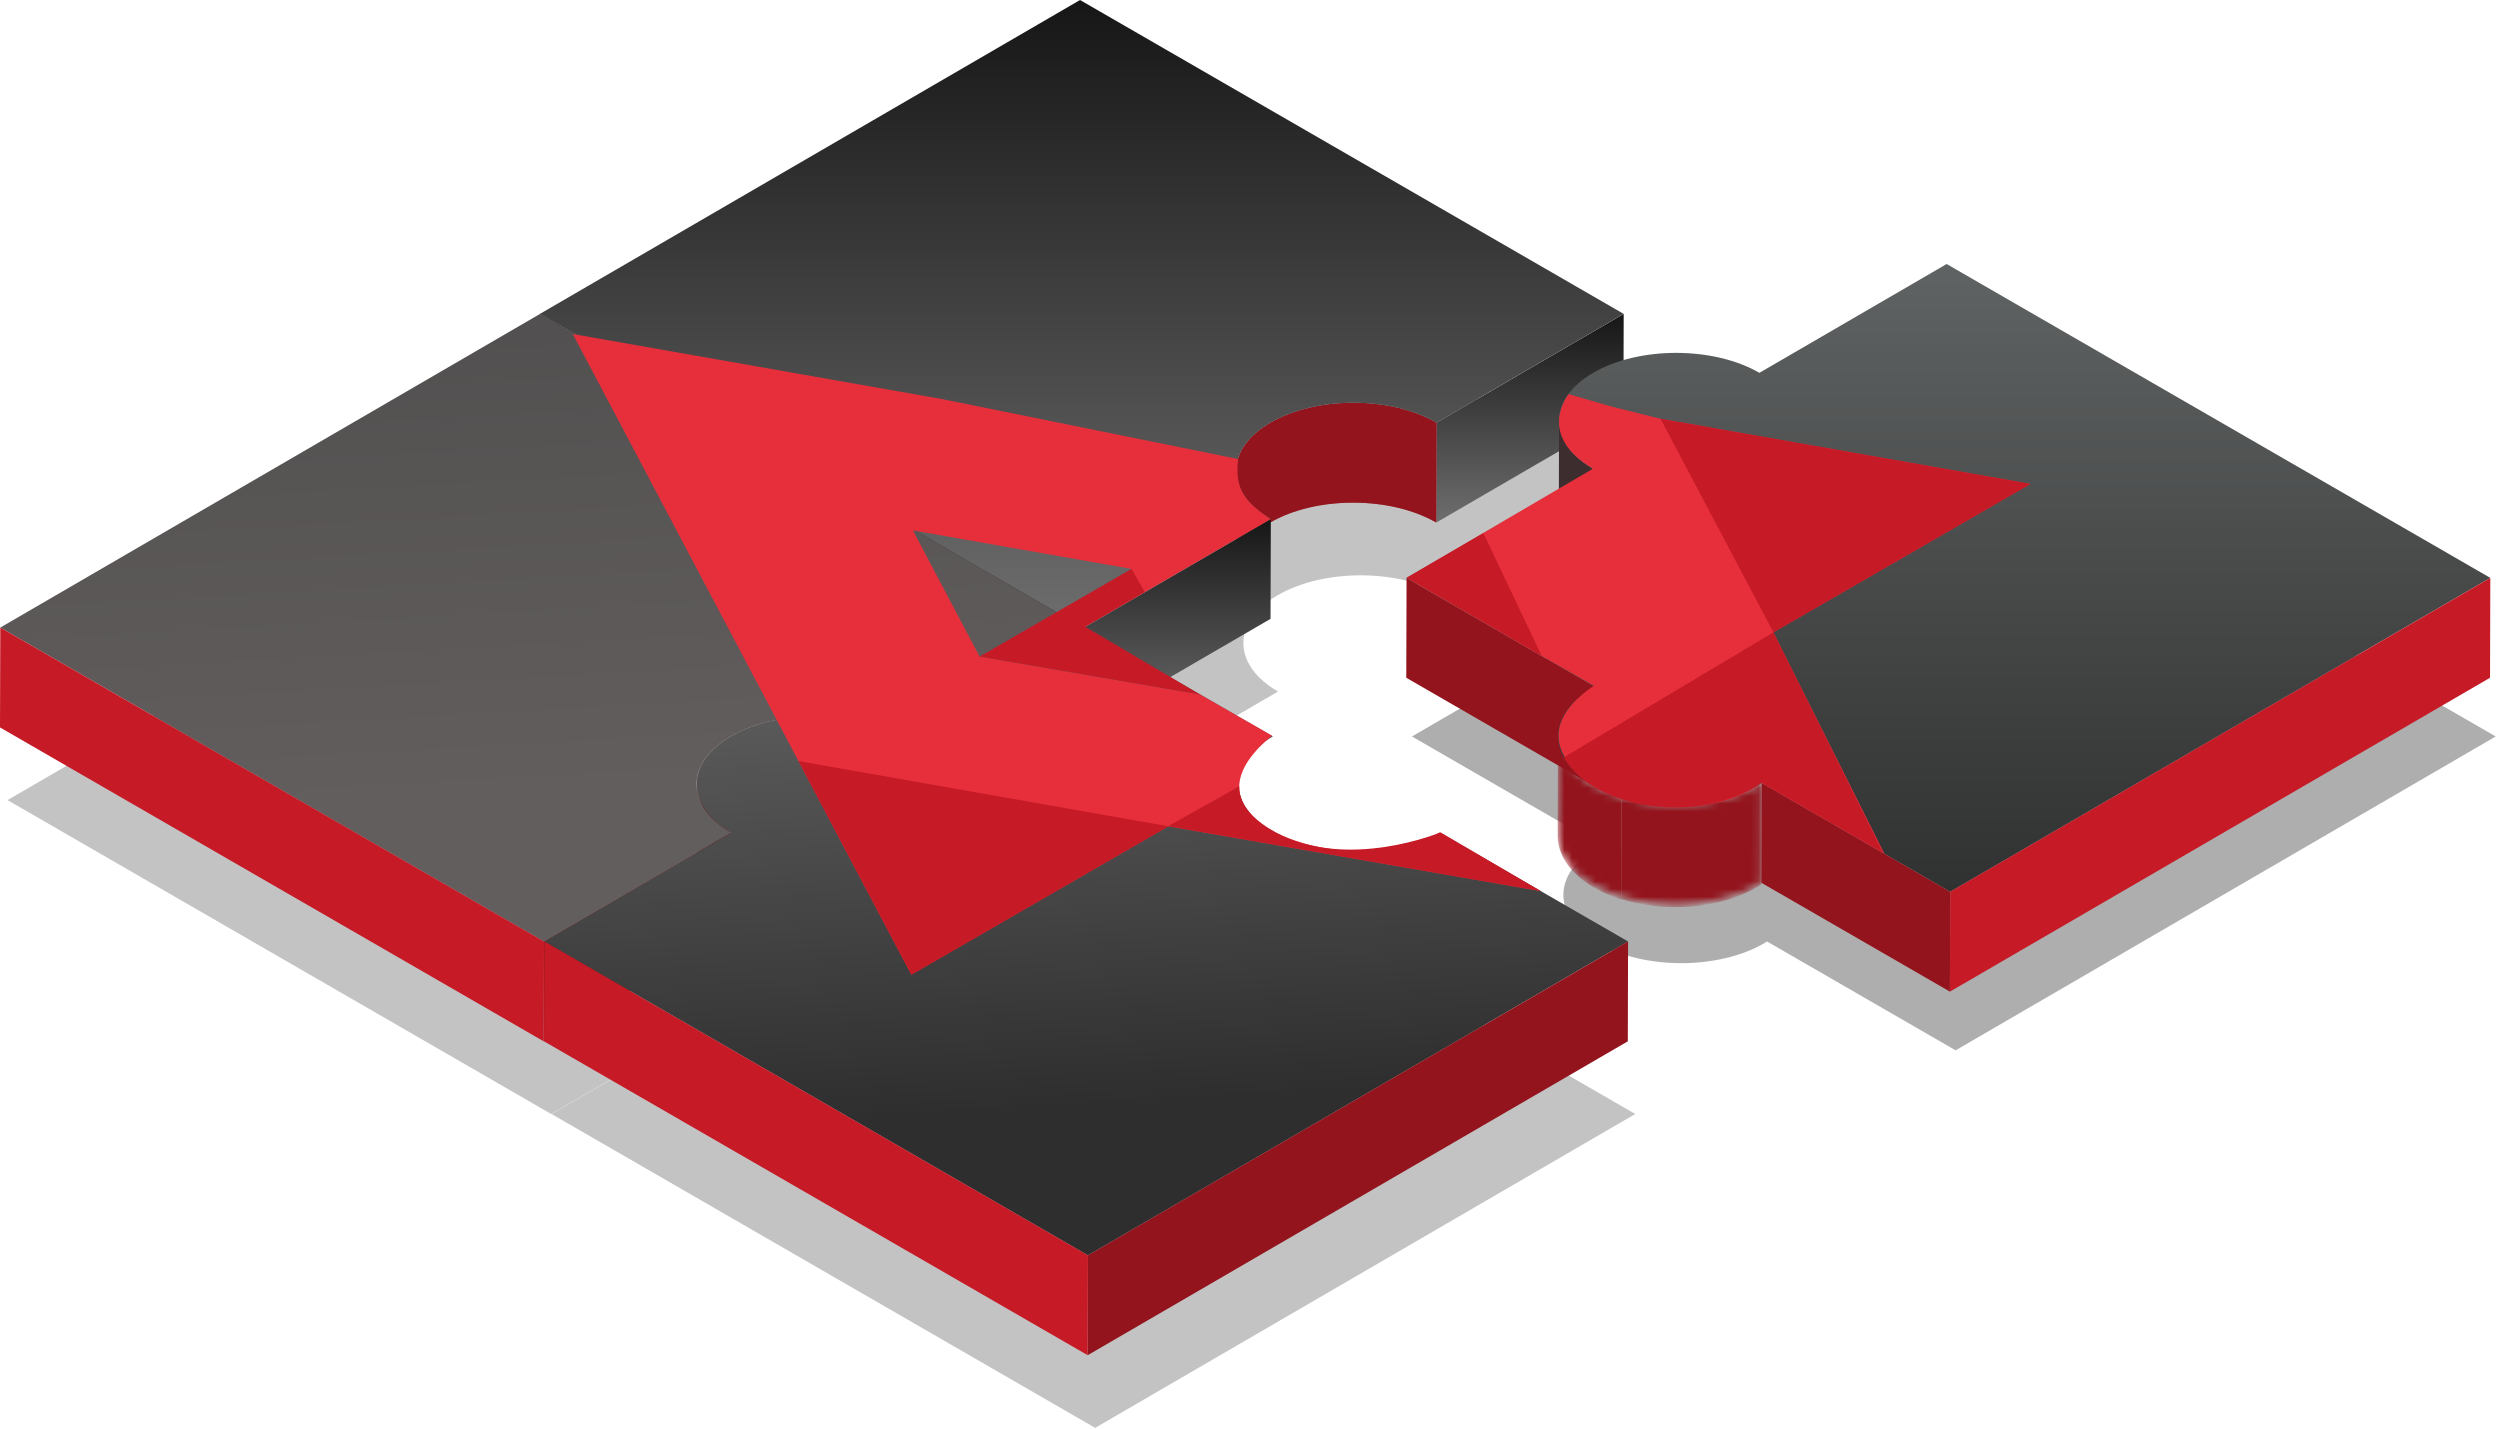 <svg width="322" height="184" viewBox="0 0 322 184" fill="none" xmlns="http://www.w3.org/2000/svg">
<g opacity="0.33">
<path d="M321.447 94.857L251.881 135.284L227.587 121.258C227.467 121.34 227.357 121.415 227.237 121.485C221.341 124.912 211.759 124.912 205.834 121.491C199.899 118.064 199.867 112.514 205.764 109.088C205.884 109.018 206.014 108.954 206.155 108.884L181.86 94.858L205.977 80.843C200.042 77.416 200.01 71.866 205.897 68.445C211.793 65.019 221.375 65.019 227.31 68.445L251.426 54.431L321.447 94.857Z" fill="#0A0A0A"/>
</g>
<g opacity="0.244">
<path d="M140.5 103.081L164.612 89.069C158.687 85.648 158.655 80.098 164.552 76.671C170.438 73.251 180.03 73.244 185.955 76.665L210.061 62.656L140.04 22.23L70.474 62.657L70.478 62.659L0.967 103.054L70.998 143.487L140.513 103.089L140.5 103.081Z" fill="#0A0A0A"/>
<path d="M186.347 129.468C180.45 132.894 170.868 132.894 164.944 129.473C159.009 126.047 158.977 120.497 164.874 117.07L140.6 103.056L71.034 143.483L141.055 183.91L210.621 143.482L186.347 129.468Z" fill="#0A0A0A"/>
</g>
<path d="M209.132 40.431L209.096 53.296L184.989 67.305L185.026 54.44L209.132 40.431Z" fill="url(#paint0_linear_7911_35143)"/>
<path d="M93.817 54.446L93.781 67.312L69.507 53.297L69.543 40.432L93.817 54.446Z" fill="black"/>
<path d="M159.183 73.467L159.219 60.602C159.226 58.373 160.692 56.145 163.623 54.442C169.509 51.021 179.101 51.015 185.026 54.436L184.99 67.301C179.065 63.88 169.473 63.886 163.586 67.307C160.656 69.01 159.189 71.238 159.183 73.467Z" fill="#93141D"/>
<mask id="mask0_7911_35143" style="mask-type:luminance" maskUnits="userSpaceOnUse" x="159" y="51" width="27" height="23">
<path d="M159.187 73.47L159.223 60.605C159.23 58.375 160.696 56.148 163.627 54.444C169.513 51.024 179.105 51.018 185.03 54.439L184.994 67.304C179.069 63.883 169.477 63.889 163.59 67.31C160.66 69.013 159.193 71.24 159.187 73.47Z" fill="white"/>
</mask>
<g mask="url(#mask0_7911_35143)">
<path d="M181.332 52.869L181.295 65.735C182.626 66.136 183.875 66.66 184.993 67.306L185.03 54.44C183.911 53.794 182.662 53.271 181.332 52.869Z" fill="#93141D"/>
<path d="M163.627 54.444C160.696 56.148 159.23 58.375 159.223 60.605L159.187 73.47C159.193 71.24 160.66 69.013 163.59 67.31C168.366 64.534 175.579 64.007 181.296 65.733L181.332 52.868C175.616 51.142 168.402 51.669 163.627 54.444Z" fill="#93141D"/>
</g>
<path d="M115.289 66.842C114.812 67.12 114.304 67.368 113.782 67.601C113.651 67.659 113.525 67.722 113.391 67.778C113.253 67.835 113.109 67.885 112.968 67.939C112.77 68.016 112.574 68.096 112.37 68.167C112.257 68.206 112.138 68.239 112.024 68.277C111.787 68.354 111.551 68.434 111.309 68.503C111.219 68.529 111.125 68.549 111.033 68.574C110.762 68.648 110.491 68.722 110.214 68.786C110.153 68.8 110.089 68.811 110.028 68.825C109.718 68.894 109.406 68.96 109.09 69.017C109.049 69.024 109.005 69.029 108.963 69.036C108.626 69.095 108.287 69.15 107.944 69.194C107.932 69.196 107.92 69.197 107.908 69.198C104.452 69.645 100.774 69.385 97.569 68.414C97.542 68.406 97.517 68.396 97.49 68.388C97.121 68.275 96.759 68.15 96.404 68.018C96.289 67.975 96.176 67.929 96.062 67.884C95.786 67.775 95.515 67.66 95.249 67.539C95.141 67.49 95.032 67.442 94.926 67.391C94.57 67.22 94.221 67.041 93.886 66.848C92.58 66.094 91.561 65.237 90.827 64.322C89.884 63.145 89.415 61.874 89.418 60.603V60.604L89.382 73.469C89.375 75.727 90.864 77.99 93.85 79.713C94.184 79.906 94.533 80.085 94.889 80.256C94.996 80.307 95.105 80.355 95.213 80.404C95.479 80.525 95.749 80.64 96.025 80.749C96.139 80.794 96.252 80.84 96.368 80.883C96.723 81.015 97.084 81.14 97.454 81.253C97.48 81.261 97.505 81.271 97.532 81.279C97.537 81.281 97.542 81.283 97.547 81.284C102.711 82.843 109.09 82.557 113.797 80.443C114.301 80.217 114.791 79.976 115.253 79.707L115.289 66.842Z" fill="#83711F"/>
<path d="M163.683 66.842L163.646 79.707L139.529 93.722L139.566 80.857L163.683 66.842Z" fill="url(#paint1_linear_7911_35143)"/>
<path d="M209.129 40.429L185.023 54.438C179.098 51.017 169.506 51.023 163.62 54.444C157.723 57.87 157.754 63.42 163.679 66.841L139.563 80.856L115.289 66.841C109.403 70.262 99.811 70.268 93.886 66.847C87.951 63.421 87.93 57.865 93.816 54.444L69.542 40.429L139.108 0.002L209.129 40.429Z" fill="url(#paint2_linear_7911_35143)"/>
<path d="M139.567 80.857L139.53 93.722L115.256 79.707L115.292 66.842L139.567 80.857Z" fill="black"/>
<path d="M200.808 54.169L200.771 67.034C200.765 69.293 202.257 71.556 205.244 73.281L205.281 60.416C202.293 58.691 200.801 56.428 200.808 54.169Z" fill="#3E2D2E"/>
<path d="M205.459 88.456L205.422 101.321L181.128 87.295L181.164 74.43L205.459 88.456Z" fill="#93141D"/>
<mask id="mask1_7911_35143" style="mask-type:luminance" maskUnits="userSpaceOnUse" x="200" y="94" width="27" height="23">
<path d="M200.628 107.682L200.665 94.817C200.658 97.076 202.15 99.338 205.136 101.062C211.061 104.483 220.643 104.483 226.54 101.056C226.66 100.986 226.77 100.911 226.89 100.829L226.853 113.695C226.733 113.776 226.623 113.852 226.503 113.922C220.607 117.348 211.025 117.349 205.1 113.928C202.113 112.203 200.622 109.941 200.628 107.682Z" fill="white"/>
</mask>
<g mask="url(#mask1_7911_35143)">
<path d="M226.54 100.692C221.758 103.598 214.553 104.148 208.84 102.343L208.803 115.799C214.517 117.603 221.722 117.053 226.503 114.147C226.624 114.074 226.734 113.995 226.854 113.91L226.89 100.454C226.77 100.54 226.66 100.619 226.54 100.692Z" fill="#93141D"/>
<path d="M205.136 100.737C202.15 98.933 200.658 96.567 200.665 94.205L200.628 107.661C200.622 110.023 202.114 112.389 205.1 114.193C206.22 114.869 207.471 115.418 208.803 115.838L208.84 102.382C207.507 101.962 206.257 101.413 205.136 100.737Z" fill="#93141D"/>
</g>
<path d="M320.75 74.431L251.184 114.858L226.89 100.832C226.77 100.914 226.66 100.989 226.54 101.059C220.644 104.485 211.062 104.486 205.137 101.065C199.202 97.638 199.171 92.088 205.067 88.662C205.187 88.592 205.317 88.528 205.457 88.458L181.163 74.432L205.279 60.417C199.344 56.991 199.313 51.44 205.199 48.02C211.096 44.593 220.677 44.593 226.612 48.02L250.729 34.005L320.75 74.431Z" fill="url(#paint3_linear_7911_35143)"/>
<path d="M320.753 74.43L320.717 87.295L251.15 127.723L251.187 114.858L320.753 74.43Z" fill="#C61A27"/>
<path d="M251.186 114.858L251.149 127.723L226.855 113.696L226.891 100.831L251.186 114.858Z" fill="#93141D"/>
<path d="M139.586 80.864L139.549 93.73L115.483 107.716L115.519 94.85L139.586 80.864Z" fill="#661E18"/>
<mask id="mask2_7911_35143" style="mask-type:luminance" maskUnits="userSpaceOnUse" x="89" y="92" width="27" height="22">
<path d="M89.681 113.869L89.717 101.004C89.724 98.776 91.187 96.552 94.111 94.853C100.007 91.427 109.589 91.427 115.524 94.853L115.487 107.718C109.552 104.292 99.971 104.292 94.074 107.718C91.151 109.417 89.687 111.641 89.681 113.869Z" fill="white"/>
</mask>
<g mask="url(#mask2_7911_35143)">
<path d="M111.811 93.276L111.775 106.142C113.11 106.546 114.364 107.071 115.488 107.72L115.524 94.854C114.401 94.205 113.146 93.68 111.811 93.276Z" fill="#6D201A"/>
<path d="M94.111 94.853C91.187 96.552 89.724 98.776 89.717 101.004L89.681 113.869C89.687 111.641 91.151 109.417 94.074 107.718C98.854 104.94 106.057 104.415 111.775 106.141L111.811 93.275C106.093 91.549 98.891 92.075 94.111 94.853Z" fill="#691F19"/>
</g>
<path d="M139.582 80.866L115.516 94.852C109.581 91.425 99.999 91.425 94.103 94.852C88.216 98.272 88.247 103.823 94.183 107.249L70.066 121.264L0.035 80.832L69.551 40.434L93.825 54.448C87.939 57.869 87.97 63.419 93.905 66.846C99.84 70.272 109.422 70.272 115.308 66.851L139.582 80.866Z" fill="url(#paint4_linear_7911_35143)"/>
<path d="M94.181 107.245L94.145 120.11L70.028 134.125L70.065 121.26L94.181 107.245Z" fill="#661E18"/>
<path d="M70.069 121.262L70.032 134.127L0 93.694L0.037 80.829L70.069 121.262Z" fill="#C61A27"/>
<path d="M209.694 121.261L140.128 161.689L70.107 121.262L94.223 107.247C88.288 103.821 88.257 98.27 94.143 94.85C100.04 91.423 109.621 91.423 115.556 94.85L139.673 80.835L163.947 94.85C158.05 98.276 158.081 103.826 164.016 107.253C169.941 110.673 179.523 110.673 185.419 107.247L209.694 121.261Z" fill="url(#paint5_linear_7911_35143)"/>
<path d="M209.697 121.258L209.661 134.123L140.094 174.551L140.131 161.686L209.697 121.258Z" fill="#93141D"/>
<path d="M140.13 161.686L140.094 174.551L70.072 134.124L70.108 121.259L140.13 161.686Z" fill="#C61A27"/>
<path fill-rule="evenodd" clip-rule="evenodd" d="M159.462 59.127C158.985 63.276 160.555 64.734 163.639 66.864L139.641 80.797L153.658 88.927L163.835 94.759C149.537 106.425 175.273 113.654 185.45 107.234L198.43 114.775L150.486 106.425L133.934 115.982L117.382 125.538L110.114 111.785L97.905 88.684L96.717 86.437L96.604 86.224L88.309 70.527L88.31 70.528L81.881 58.364L73.773 43.022L121.412 51.415L121.413 51.416L159.462 59.127ZM126.171 84.565L117.583 68.316L145.727 73.275L139.641 80.797L154.541 89.439L126.171 84.565Z" fill="#E72F3C"/>
<path d="M154.557 89.448L139.755 80.715L147.45 76.243L145.736 73.271L126.179 84.562L154.557 89.448Z" fill="#C61A27"/>
<path d="M102.848 98.03L117.385 125.537L150.49 106.423L102.848 98.03Z" fill="#C61A27"/>
<path d="M198.445 114.771L185.534 107.207C185.534 107.207 173.616 112.21 164.312 107.207C159.097 104.404 159.63 101.264 159.63 101.264L150.476 106.408L198.445 114.771Z" fill="#C61A27"/>
<path fill-rule="evenodd" clip-rule="evenodd" d="M213.875 53.938L213.876 53.938L261.517 62.33L228.412 81.444L242.709 109.953L226.8 100.786C215.978 109.336 190.355 98.403 205.297 88.325L197.307 83.755L197.31 83.755L181.202 74.418L205.188 60.359C197.73 56.014 202.045 50.771 202.045 50.771L207.569 52.37L213.875 53.938Z" fill="#E72F3C"/>
<path d="M198.568 84.469L191.056 68.672L181.186 74.42L198.568 84.469Z" fill="#C61A27"/>
<path d="M242.528 109.826L228.413 81.442L201.4 97.56C205.27 104.233 218.795 106.405 226.911 100.826L242.528 109.826Z" fill="#C61A27"/>
<path d="M213.877 53.938L228.415 81.444L261.519 62.331L213.877 53.938Z" fill="#C61A27"/>
<defs>
<linearGradient id="paint0_linear_7911_35143" x1="197.061" y1="40.431" x2="197.061" y2="67.305" gradientUnits="userSpaceOnUse">
<stop stop-color="#161616"/>
<stop offset="1" stop-color="#6E6E6E"/>
</linearGradient>
<linearGradient id="paint1_linear_7911_35143" x1="151.606" y1="66.842" x2="151.606" y2="93.722" gradientUnits="userSpaceOnUse">
<stop stop-color="#161616"/>
<stop offset="1" stop-color="#6E6E6E"/>
</linearGradient>
<linearGradient id="paint2_linear_7911_35143" x1="139.337" y1="0.002" x2="139.337" y2="80.856" gradientUnits="userSpaceOnUse">
<stop stop-color="#161616"/>
<stop offset="1" stop-color="#6E6E6E"/>
</linearGradient>
<linearGradient id="paint3_linear_7911_35143" x1="250.958" y1="34.005" x2="250.958" y2="114.858" gradientUnits="userSpaceOnUse">
<stop stop-color="#606363"/>
<stop offset="1" stop-color="#303131"/>
</linearGradient>
<linearGradient id="paint4_linear_7911_35143" x1="38.141" y1="23.019" x2="42.716" y2="103.59" gradientUnits="userSpaceOnUse">
<stop stop-color="#4C4B4B"/>
<stop offset="1" stop-color="#635E5E"/>
</linearGradient>
<linearGradient id="paint5_linear_7911_35143" x1="108.224" y1="63.415" x2="112.8" y2="144.01" gradientUnits="userSpaceOnUse">
<stop stop-color="#717171"/>
<stop offset="1" stop-color="#2E2E2E"/>
</linearGradient>
</defs>
</svg>
